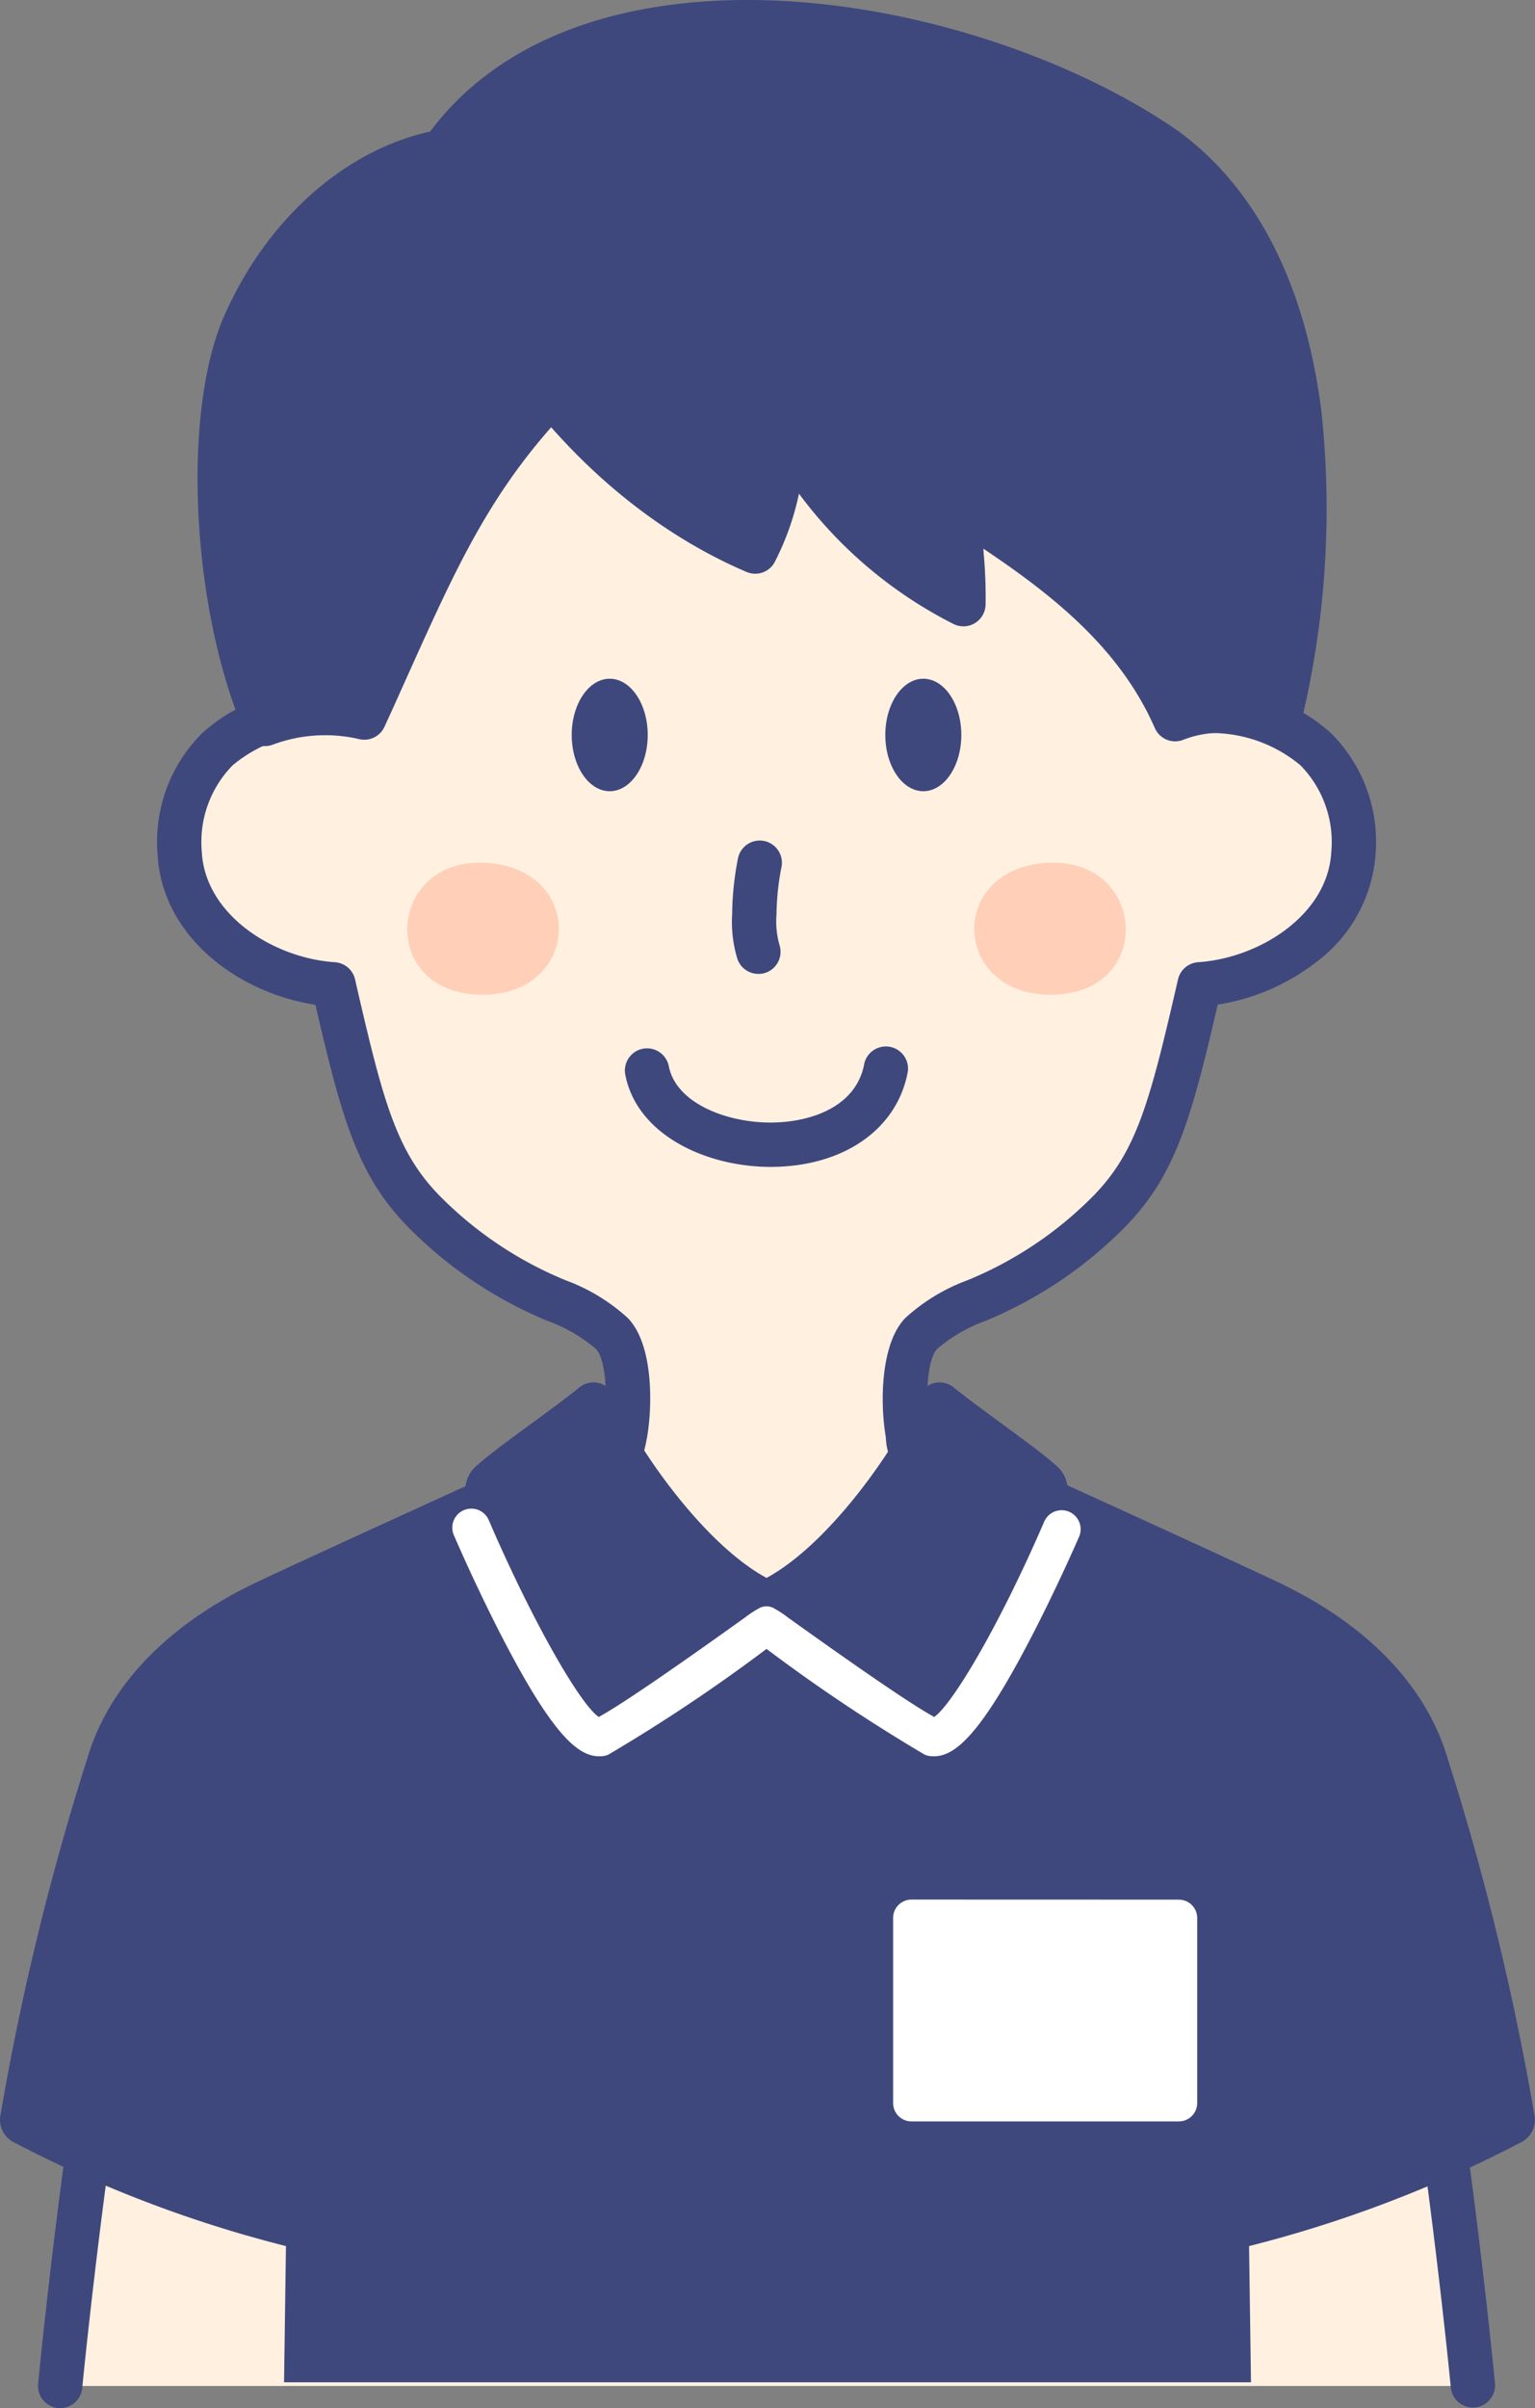 <?xml version="1.0" encoding="UTF-8"?>
<svg xmlns="http://www.w3.org/2000/svg" width="73.999" height="116.038" viewBox="0 0 73.999 116.038">
  <rect x="0" y="0" width="73.999" height="116.038" fill="#808080" stroke="none"/>
  <g transform="translate(-860 -2314.481)">
    <path d="M862.9,2429.45s1.8-18.706,4.541-28.693c.956-3.466,3.613-6.258,7.364-8.148,2.455-1.237,8.716-4.26,11.513-5.607a1.113,1.113,0,0,1,.272-.095c.706-.409,1.585-.889,2.688-1.487,1.166-.632,1.4-5.436.229-6.67-1.628-1.714-4.877-1.7-9-5.815-2.358-2.361-3.054-5-4.435-11.019-3.292-.217-7.223-2.584-7.415-6.34s2.3-7.245,8.032-6.747c-1-7.592-.088-18.4,1.237-21.293h38.047c1.326,2.9,2.233,13.7,1.237,21.293,5.727-.5,8.225,2.993,8.032,6.747s-4.126,6.123-7.415,6.34c-1.383,6.016-2.077,8.658-4.437,11.019-4.117,4.117-7.37,4.1-8.995,5.815-1.172,1.234-.955,6.068.229,6.67,1.265.644,2.239,1.151,2.99,1.594,2.81,1.353,9.04,4.361,11.487,5.595,3.753,1.89,6.41,4.682,7.363,8.148,2.746,9.987,4.538,28.693,4.538,28.693" fill="#fff0e0"></path>
    <path d="M862.9,2430.519c-.034,0-.068,0-.1-.005a1.068,1.068,0,0,1-.962-1.166c.074-.768,1.839-18.913,4.575-28.874,1.012-3.671,3.748-6.72,7.913-8.819,2.737-1.38,10.086-4.921,11.531-5.616a2.179,2.179,0,0,1,.325-.129c.684-.394,1.526-.853,2.542-1.405.576-.671.712-4.281.01-5.019a7.511,7.511,0,0,0-2.324-1.352,20.364,20.364,0,0,1-6.654-4.443c-2.477-2.48-3.251-5.175-4.55-10.795-3.713-.56-7.407-3.283-7.611-7.266a7.378,7.378,0,0,1,2.135-5.806,8.113,8.113,0,0,1,5.758-2.111c-.783-7.675.108-17.643,1.471-20.622a1.069,1.069,0,0,1,.972-.624h38.047a1.069,1.069,0,0,1,.972.624c1.362,2.974,2.251,12.942,1.471,20.622a8.113,8.113,0,0,1,5.758,2.112,7.382,7.382,0,0,1,2.136,5.8,7.145,7.145,0,0,1-2.963,5.291,10.348,10.348,0,0,1-4.649,1.973c-1.3,5.627-2.078,8.322-4.553,10.8a20.333,20.333,0,0,1-6.651,4.442,7.531,7.531,0,0,0-2.323,1.352c-.7.739-.579,4.333-.009,5.009,1.27.648,2.213,1.14,2.956,1.576,2.088,1.006,8.875,4.279,11.464,5.585,4.168,2.1,6.9,5.148,7.913,8.819,2.738,9.961,4.5,28.107,4.571,28.874a1.069,1.069,0,0,1-2.128.2c-.017-.186-1.815-18.729-4.505-28.511-.844-3.072-3.2-5.657-6.813-7.477-2.59-1.307-9.434-4.607-11.469-5.587-.027-.013-.054-.027-.079-.042-.713-.42-1.65-.909-2.933-1.563a3.4,3.4,0,0,1-1.442-2.643c-.278-1.614-.261-4.469.924-5.716a9.017,9.017,0,0,1,2.992-1.828,18.214,18.214,0,0,0,6.021-4.006c2.168-2.168,2.8-4.636,4.151-10.5a1.069,1.069,0,0,1,.972-.827c2.965-.2,6.262-2.288,6.418-5.328a5.278,5.278,0,0,0-1.486-4.158,6.705,6.705,0,0,0-5.386-1.469,1.07,1.07,0,0,1-1.153-1.2c.938-7.15.136-16.761-.915-20.085H878.667c-1.053,3.327-1.855,12.939-.915,20.085a1.068,1.068,0,0,1-1.152,1.2,6.7,6.7,0,0,0-5.387,1.469,5.281,5.281,0,0,0-1.486,4.158c.156,3.04,3.453,5.133,6.418,5.328a1.07,1.07,0,0,1,.972.828c1.345,5.862,1.978,8.328,4.149,10.5a18.27,18.27,0,0,0,6.023,4.006,9.045,9.045,0,0,1,2.993,1.827c1.233,1.3,1.151,4.217.936,5.579-.23,1.446-.711,2.377-1.431,2.768-1.084.588-1.968,1.07-2.66,1.472a1.086,1.086,0,0,1-.334.125c-1.453.7-8.786,4.236-11.507,5.607-3.611,1.82-5.967,4.405-6.814,7.477-2.686,9.782-4.49,28.325-4.508,28.511A1.07,1.07,0,0,1,862.9,2430.519Zm25.8-45.994Zm16.407-.058h0Z" fill="#3e487d"></path>
    <path d="M884.383,2321.781c-4.842-.846-9.955,2.562-12.5,8.148-2.055,4.313-1.594,13.659.9,19.435a8.208,8.208,0,0,1,4.786-.306c3.137-6.874,4.71-11.1,9.16-15.729,1.863-1.939,4.454-4.787,4.137-7.427C890.5,2322.9,889.7,2322.711,884.383,2321.781Z" fill="#3e487d"></path>
    <path d="M872.777,2350.433a1.069,1.069,0,0,1-.982-.646c-2.626-6.088-3.047-15.772-.881-20.317,2.766-6.061,8.384-9.663,13.653-8.742h0c5.295.926,6.893,1.205,7.354,5.047.394,3.279-2.743,6.541-4.428,8.294-3.779,3.932-5.407,7.552-7.872,13.031-.344.765-.7,1.564-1.086,2.4a1.07,1.07,0,0,1-1.261.586,7.24,7.24,0,0,0-4.145.285A1.055,1.055,0,0,1,872.777,2350.433Zm10.119-27.711c-3.92,0-7.912,2.978-10.045,7.651-1.821,3.823-1.515,12.133.555,17.69a9.361,9.361,0,0,1,3.537-.225q.378-.832.729-1.615c2.464-5.478,4.244-9.437,8.28-13.635,1.337-1.391,4.119-4.285,3.847-6.558-.262-2.179-.273-2.264-5.6-3.2h0A7.613,7.613,0,0,0,882.9,2322.722Z" fill="#3e487d"></path>
    <path d="M916.652,2349.135c2.294-.848,3.463-.177,4.985.109,2.047-8.338,2.469-21.844-5.478-27.591-9.682-6.718-28.946-9.759-35.272.863,2.181,7.551,7.807,15.245,15.522,18.541a20.432,20.432,0,0,0,1.6-5.551,19.941,19.941,0,0,0,8.438,8.087c.043-1.772-.219-2.934-.176-4.706C910.116,2341.408,914.5,2344.221,916.652,2349.135Z" fill="#3e487d"></path>
    <path d="M921.638,2350.313a1.127,1.127,0,0,1-.2-.018c-.349-.066-.67-.147-.982-.226a4.9,4.9,0,0,0-3.434.068,1.069,1.069,0,0,1-1.35-.574c-1.715-3.916-5.037-6.477-8.267-8.646l.018.244a23.4,23.4,0,0,1,.09,2.458,1.069,1.069,0,0,1-1.552.927,21.145,21.145,0,0,1-7.444-6.277,13.114,13.114,0,0,1-1.19,3.335,1.069,1.069,0,0,1-1.339.436c-7.441-3.179-13.622-10.547-16.129-19.228a1.065,1.065,0,0,1,.109-.843c2.084-3.5,5.671-5.889,10.372-6.909,9.1-1.973,20.182,1.381,26.427,5.714,3.789,2.741,6.183,7.43,6.939,13.573a43.8,43.8,0,0,1-1.032,15.152A1.069,1.069,0,0,1,921.638,2350.313Zm-2.872-2.662a8.181,8.181,0,0,1,2.07.309c1.6-7.4,2.094-20.091-5.3-25.441-5.849-4.058-16.238-7.213-24.738-5.37-3.983.864-6.922,2.721-8.745,5.523,2.272,7.4,7.6,13.917,13.837,16.97a30.407,30.407,0,0,0,1.072-4.333,1.069,1.069,0,0,1,1.984-.323,18.784,18.784,0,0,0,6.379,6.738c-.009-.134-.019-.268-.029-.4a23.42,23.42,0,0,1-.091-2.46,1.07,1.07,0,0,1,1.655-.868l.188.123c3.686,2.415,7.835,5.132,10.179,9.727A6.487,6.487,0,0,1,918.766,2347.651Z" fill="#3e487d"></path>
    <path d="M883.065,2362.408c-4.891-.176-4.383-6.7.444-6.345S887.956,2362.584,883.065,2362.408Z" fill="#ffcfb7"></path>
    <path d="M910.84,2362.408c4.891-.176,4.383-6.7-.443-6.345S905.949,2362.584,910.84,2362.408Z" fill="#ffcfb7"></path>
    <ellipse cx="1.832" cy="2.71" rx="1.832" ry="2.71" transform="translate(887.561 2347.186)" fill="#3e487d"></ellipse>
    <ellipse cx="1.832" cy="2.71" rx="1.832" ry="2.71" transform="translate(902.679 2347.186)" fill="#3e487d"></ellipse>
    <path d="M896.559,2361.409a1.069,1.069,0,0,1-1.022-.758,6.115,6.115,0,0,1-.241-2.134,14.379,14.379,0,0,1,.286-2.7,1.069,1.069,0,0,1,2.086.47,12.334,12.334,0,0,0-.234,2.265,4.092,4.092,0,0,0,.148,1.48,1.069,1.069,0,0,1-.711,1.334A1.091,1.091,0,0,1,896.559,2361.409Z" fill="#3e487d"></path>
    <path d="M897.14,2370.708c-3.068,0-6.442-1.524-7-4.459a1.069,1.069,0,0,1,2.1-.4c.342,1.788,2.795,2.737,4.953,2.722,1.923-.014,4.108-.772,4.476-2.857a1.069,1.069,0,0,1,2.1.372c-.491,2.783-3.068,4.6-6.566,4.622Z" fill="#3e487d"></path>
    <path d="M920.215,2422.71l.092,6.563H873.693l.092-6.563a60.042,60.042,0,0,1-13.166-5.027,1.217,1.217,0,0,1-.607-1.225,127.8,127.8,0,0,1,4.186-17.213c1.06-3.628,4.013-6.55,8.182-8.526,2.32-1.1,9.94-4.57,12.177-5.587a1,1,0,0,1,1.112.189c.73.7,5.984,6.083,11.284,6.077s10.643-5.4,11.378-6.088a1,1,0,0,1,1.1-.182c2.227,1.013,9.861,4.489,12.181,5.591,4.172,1.976,7.125,4.9,8.185,8.526a127.8,127.8,0,0,1,4.186,17.213,1.217,1.217,0,0,1-.607,1.225A60.042,60.042,0,0,1,920.215,2422.71Z" fill="#3e487d"></path>
    <rect width="16.492" height="12.522" rx="1.8" transform="translate(902.138 2405.096)" fill="#fff"></rect>
    <path d="M916.83,2418.534H903.938a2.719,2.719,0,0,1-2.716-2.716V2406.9a2.72,2.72,0,0,1,2.716-2.716H916.83a2.72,2.72,0,0,1,2.717,2.716v8.922A2.719,2.719,0,0,1,916.83,2418.534Zm-12.892-12.521a.884.884,0,0,0-.883.883v8.922a.885.885,0,0,0,.883.884H916.83a.885.885,0,0,0,.884-.884V2406.9a.884.884,0,0,0-.884-.883Z" fill="#3e487d"></path>
    <path d="M904.942,2398.188c-1.478-.647-4.083-2.174-6.38-3.045-.534-.2-1.594-.507-1.609-.5s-1.075.3-1.61.5c-2.3.871-4.9,2.4-6.38,3.045-1.814.217-6.416-11.227-5.326-12.234.953-.88,3.228-2.4,4.975-3.794,1.161,2.694,4.847,7.984,8.341,9.544,3.494-1.56,7.18-6.85,8.34-9.544,1.747,1.393,4.022,2.914,4.975,3.794C911.359,2386.961,906.756,2398.405,904.942,2398.188Z" fill="#3e487d"></path>
    <path d="M888.837,2399.268c-.663,0-1.935-.468-4.058-5.066a36.568,36.568,0,0,1-1.912-5.065c-.636-2.238-.623-3.351.044-3.968.578-.533,1.517-1.221,2.606-2.017.823-.6,1.675-1.226,2.429-1.827a1.069,1.069,0,0,1,1.648.413c1.007,2.338,4.252,7.095,7.359,8.775,3.106-1.68,6.351-6.437,7.359-8.776a1.07,1.07,0,0,1,1.648-.412c.755.6,1.606,1.225,2.43,1.828,1.088.8,2.027,1.483,2.6,2.015.668.618.68,1.731.044,3.97a36.667,36.667,0,0,1-1.912,5.066c-2.434,5.27-3.751,5.113-4.311,5.045a1.056,1.056,0,0,1-.3-.082c-.586-.257-1.3-.624-2.129-1.05a42.96,42.96,0,0,0-4.2-1.974c-.331-.127-.907-.3-1.23-.394-.323.092-.9.266-1.228.393a42.8,42.8,0,0,0-4.2,1.975c-.828.426-1.544.793-2.13,1.05a1.057,1.057,0,0,1-.3.082A1.964,1.964,0,0,1,888.837,2399.268Zm8.468-5.636a10.172,10.172,0,0,1,1.639.513,44.626,44.626,0,0,1,4.418,2.071c.609.313,1.154.593,1.611.811a17.674,17.674,0,0,0,2.74-4.92,19.159,19.159,0,0,0,1.656-5.523c-.517-.444-1.357-1.059-2.241-1.706-.482-.353-.973-.712-1.453-1.073-1.564,2.887-4.854,7.342-8.286,8.875a1.068,1.068,0,0,1-.872,0c-3.434-1.533-6.723-5.988-8.286-8.875-.48.36-.971.72-1.452,1.072-.884.647-1.725,1.263-2.242,1.707a19.125,19.125,0,0,0,1.656,5.523,17.682,17.682,0,0,0,2.739,4.92c.458-.218,1-.5,1.612-.811a44.477,44.477,0,0,1,4.421-2.072,10.07,10.07,0,0,1,1.636-.512.869.869,0,0,1,.351-.044A.893.893,0,0,1,897.3,2393.632Zm-.744,2Zm0,0h0Zm0,0h0Zm0,0Z" fill="#3e487d"></path>
    <path d="M905.02,2399.109a1.642,1.642,0,0,1-.187-.011.944.944,0,0,1-.259-.071,81.749,81.749,0,0,1-7.621-5.093,81.724,81.724,0,0,1-7.622,5.093.943.943,0,0,1-.259.071c-1.058.127-2.265-.753-4.722-5.452-1.335-2.553-2.425-5.086-2.471-5.193a.916.916,0,0,1,1.684-.723c1.982,4.616,4.336,8.808,5.3,9.484.982-.532,3.348-2.139,7.046-4.789a5.3,5.3,0,0,1,.7-.458l0-.007a1.28,1.28,0,0,1,.169-.056.654.654,0,0,1,.174-.022.578.578,0,0,1,.17.022,1.248,1.248,0,0,1,.17.056l0,.007a5.165,5.165,0,0,1,.7.459c3.7,2.649,6.064,4.257,7.046,4.788.883-.623,3.126-4.375,5.3-9.41a.916.916,0,1,1,1.682.728c-.046.1-1.137,2.62-2.472,5.154C907.24,2398.079,906.035,2399.109,905.02,2399.109Zm-.111-1.821Z" fill="#fff"></path>
  </g>
</svg>
